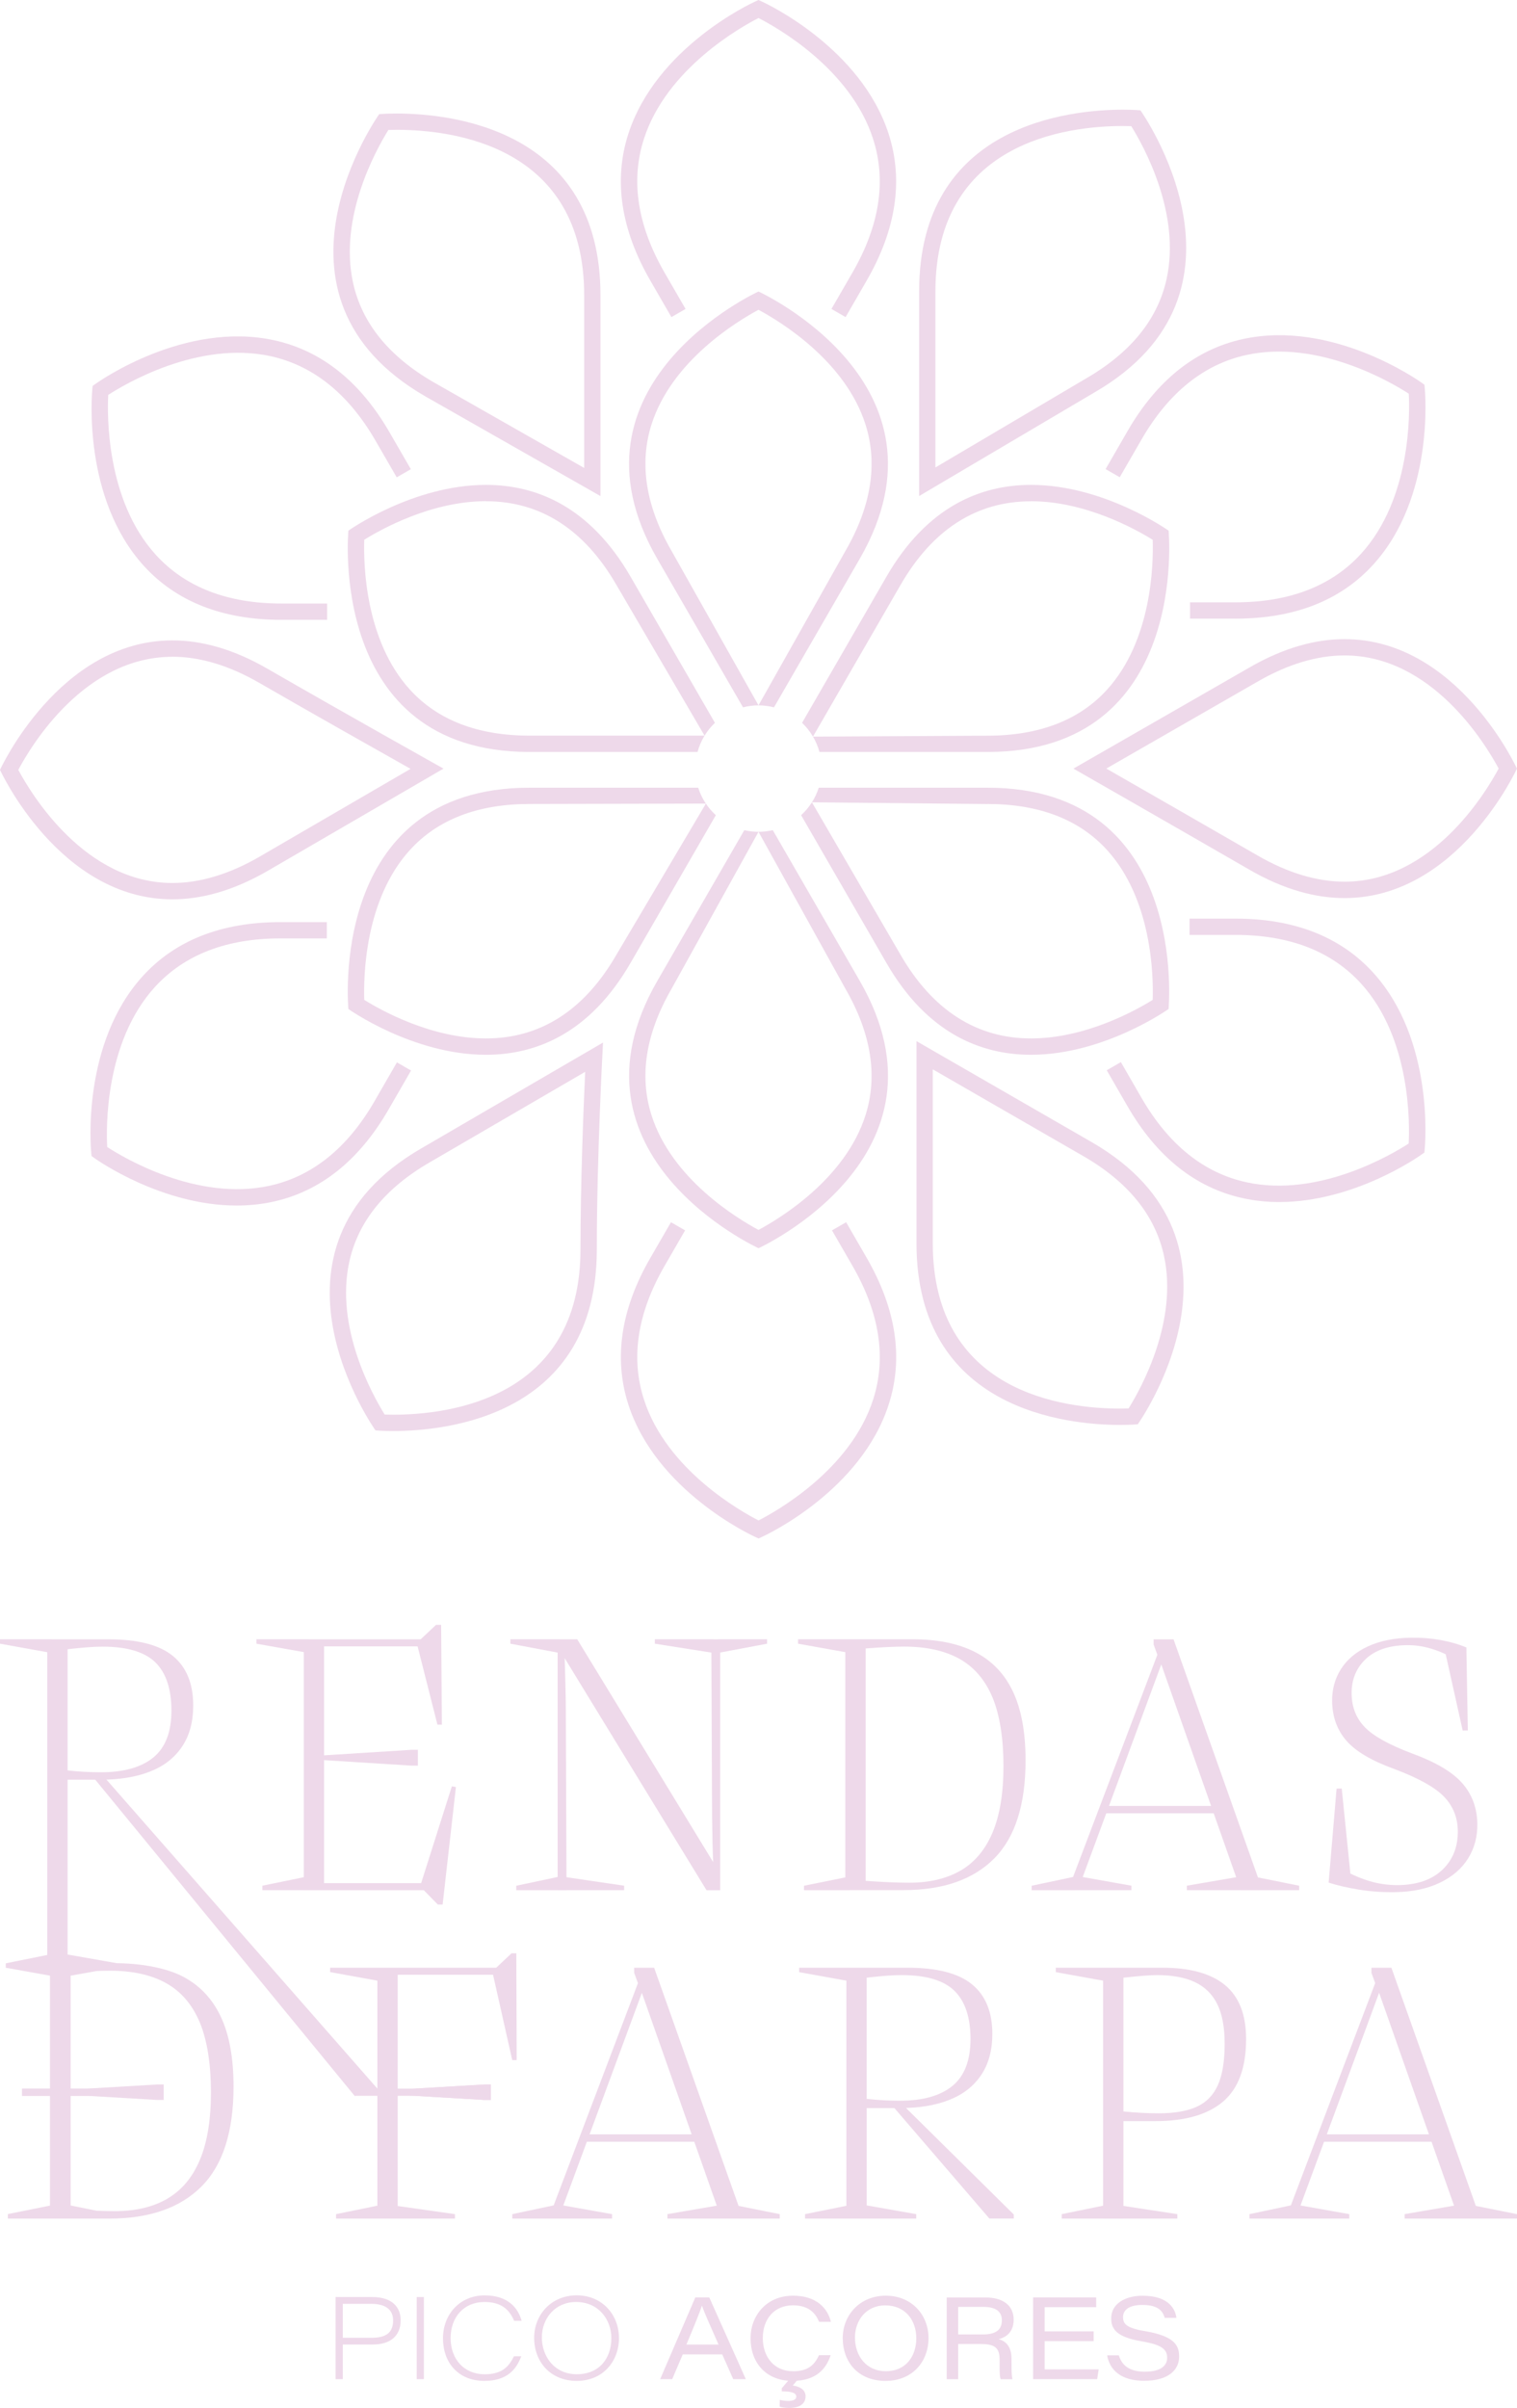 <svg id="Camada_2" xmlns="http://www.w3.org/2000/svg" viewBox="0 0 303.62 481.91"><defs><style>.cls-1{fill:#eed9ea;}</style></defs><g id="Camada_1-2"><path class="cls-1" d="M18.56,355.57l2.11-.15,54.87,62.58v.81l-4.59.6-52.38-63.85Z"/><path class="cls-1" d="M51.32,328.95v-.89h10.43v2.74l-10.43-1.85ZM61.16,375.61v2.66h-8.65v-.89l8.65-1.77ZM60.79,328.07h26.62v1.41h-22.55v21.81l17.6-1.11h1.18v3.18h-1.18l-17.6-1.11v24.62h23.37v1.41h-27.43v-50.21ZM87.26,325.18h1.03l.15,19.97h-.89l-4.14-16.34,3.85-3.62ZM90.44,357.49l.81.15-2.66,23.51h-.96l-3.55-3.62,6.36-20.04Z"/><path class="cls-1" d="M102.15,328.95v-.89h9.83v2.74l-9.83-1.85ZM112.05,375.54v2.74h-8.73v-.89l8.73-1.85ZM111.61,328.07h3.92l27.21,44.59c-.1-1.97-.17-5-.22-9.09l-.15-35.49h1.77v50.21h-2.73l-28.39-46.44c.05,1.92.1,3.75.15,5.47l.07,3.48.15,37.49h-1.78v-50.21ZM124.92,377.38v.89h-12.05v-2.66l12.05,1.77ZM131.06,328.95v-.89h11.76v2.74l-11.76-1.85ZM143.7,330.8v-2.74h9.83v.89l-9.83,1.85Z"/><path class="cls-1" d="M159.73,328.95v-.89h10.35v2.74l-10.35-1.85ZM170.08,375.54v2.74h-9.17v-.89l9.17-1.85ZM169.19,378.27v-50.21h13.38c5.08,0,9.29.86,12.64,2.59,3.35,1.73,5.87,4.36,7.54,7.91,1.67,3.55,2.51,8.13,2.51,13.75,0,8.87-2.1,15.42-6.28,19.63-4.19,4.21-10.23,6.32-18.12,6.32h-11.68ZM192.26,374.35c2.81-1.63,4.94-4.17,6.4-7.62,1.45-3.45,2.18-7.89,2.18-13.31s-.73-10.18-2.18-13.68c-1.46-3.5-3.65-6.08-6.58-7.73-2.93-1.65-6.64-2.48-11.13-2.48-1.92,0-4.49.12-7.69.37v46.51c3.5.25,6.41.37,8.73.37,4.04,0,7.47-.81,10.28-2.44Z"/><path class="cls-1" d="M215.21,375.54v2.74h-8.73v-.89l8.73-1.85ZM233.33,330.65l-17.6,47.62h-1.4v-1.48l17.67-46.58,1.33.44ZM226.45,377.38v.89h-10.8v-2.81l10.8,1.92ZM220.61,361.41h23.74v1.48h-23.74v-1.48ZM234.88,328.07l17.3,48.8v1.41h-3.85l-16.19-45.99-.22-.37-1.03-2.81v-1.03h3.99ZM248.71,375.46v2.81h-11.17v-.89l11.17-1.92ZM260.02,377.38v.89h-9.24v-2.74l9.24,1.85Z"/><path class="cls-1" d="M272.01,378.17c-2.33-.38-4.35-.85-6.09-1.41l.83-3.34h.81c1.65,1.09,3.55,2.02,5.71,2.77,2.16.75,4.39,1.11,6.71,1.07,3.74-.07,6.66-1.1,8.75-3.11,2.08-2.01,3.1-4.61,3.04-7.82-.05-2.66-.97-4.92-2.78-6.79-1.81-1.86-5.09-3.69-9.86-5.49-4.57-1.65-7.78-3.54-9.64-5.67-1.86-2.14-2.82-4.76-2.87-7.86-.04-2.41.55-4.58,1.77-6.5,1.22-1.92,3.02-3.43,5.39-4.53,2.37-1.1,5.21-1.68,8.51-1.74,2.02-.04,4,.11,5.92.45,1.93.34,3.69.84,5.28,1.5l-.69,2.89-1.03.02c-1.15-.96-2.68-1.78-4.59-2.43-1.91-.66-3.8-.97-5.67-.94-3.6.06-6.34,1.01-8.23,2.84-1.89,1.83-2.81,4.15-2.76,6.96.05,2.66.94,4.88,2.67,6.65,1.73,1.77,4.86,3.5,9.37,5.2,4.76,1.74,8.13,3.73,10.09,5.96,1.96,2.23,2.97,4.93,3.03,8.08.05,2.61-.57,4.94-1.84,6.98-1.27,2.04-3.15,3.67-5.65,4.87-2.49,1.2-5.47,1.83-8.92,1.89-2.51.04-4.93-.12-7.25-.5ZM265.92,376.76l1.59-18.81,1.03-.02,1.87,18.38-4.5.45ZM293.49,329.68l.29,16.63-1.03.02-3.61-16.21,4.35-.45Z"/><path class="cls-1" d="M1.18,393.8v-.83h9.72v2.57l-9.72-1.74ZM10.91,441.21v2.79H1.57v-.9l9.34-1.88ZM22.6,443.09v.9h-9.34v-2.79s9.34,1.88,9.34,1.88ZM4.43,419.43v-1.43h22.81v1.43H4.43ZM10,444v-51.12h12.8c5.17,0,10.29.88,13.7,2.63,3.41,1.76,5.97,4.44,7.68,8.06,1.71,3.61,2.56,8.28,2.56,14,0,9.04-2.13,15.7-6.4,19.99-4.27,4.29-10.42,6.44-18.45,6.44h-11.9ZM33.49,440.01c2.86-1.66,5.03-4.24,6.51-7.75,1.48-3.51,2.22-8.03,2.22-13.55s-.74-10.36-2.22-13.93c-1.48-3.56-3.72-6.19-6.7-7.87-2.99-1.68-6.76-2.52-11.33-2.52-1.96,0-4.57.13-7.83.38v47.36c3.56.25,6.52.38,8.88.38,4.12,0,7.6-.83,10.47-2.48ZM13.33,395.53v-2.57h9.72v.83s-9.72,1.74-9.72,1.74Z"/><path class="cls-1" d="M66.07,394.68v-.89h9.83v2.66l-9.83-1.78ZM75.91,441.34v2.66h-8.65v-.89l8.65-1.77ZM75.53,393.79h26.77v1.41h-22.7v22.99l17.38-1.03h1.26v3.1h-1.26l-17.38-1.03v24.77h-4.07v-50.21ZM91.06,443.11v.89h-11.98v-2.59l11.98,1.7ZM102.38,390.91h.96l.07,21.37h-.89l-3.99-17.75,3.85-3.62Z"/><path class="cls-1" d="M111.26,441.26v2.74h-8.73v-.89l8.73-1.85ZM129.37,396.38l-17.6,47.62h-1.4v-1.48l17.67-46.58,1.33.44ZM122.5,443.11v.89h-10.8v-2.81l10.8,1.92ZM116.65,427.14h23.74v1.48h-23.74v-1.48ZM130.92,393.79l17.3,48.8v1.41h-3.85l-16.19-45.99-.22-.37-1.03-2.81v-1.03h3.99ZM144.75,441.19v2.81h-11.17v-.89l11.17-1.92ZM156.06,443.11v.89h-9.24v-2.74l9.24,1.85Z"/><path class="cls-1" d="M159.94,394.68v-.89h10.28v2.74l-10.28-1.85ZM170.29,441.26v2.74h-9.17v-.89l9.17-1.85ZM169.4,393.79h12.2c5.92,0,10.23,1.11,12.94,3.33,2.71,2.22,4.07,5.52,4.07,9.91,0,3.3-.75,6.06-2.26,8.28-1.5,2.22-3.63,3.87-6.39,4.95-2.76,1.09-6.09,1.63-9.98,1.63h-6.51v22.11h-4.07v-50.21ZM183.38,443.11v.89h-10.5v-2.74l10.5,1.85ZM180.12,420.41c4.58,0,8.08-.98,10.5-2.96,2.41-1.97,3.62-5.1,3.62-9.39s-1.07-7.55-3.22-9.65c-2.14-2.09-5.66-3.14-10.54-3.14-.94,0-1.87.04-2.81.11s-1.9.16-2.88.26c-.4.05-.84.1-1.33.15v24.25c2.27.25,4.48.37,6.66.37ZM178.5,421.3l2.11-.15,22.29,22.03v.81h-4.88l-19.52-22.7Z"/><path class="cls-1" d="M211.32,394.68v-.89h10.28v2.74l-10.28-1.85ZM221.15,441.34v2.66h-8.65v-.89l8.65-1.77ZM220.78,393.79h11.83c5.57,0,9.76,1.16,12.57,3.48,2.81,2.32,4.22,5.92,4.22,10.8,0,5.72-1.53,9.88-4.59,12.5-3.06,2.61-7.57,3.92-13.53,3.92h-6.43v19.52h-4.07v-50.21ZM235.64,443.11v.89h-11.61v-2.66l11.61,1.77ZM239.49,421.63c1.92-.86,3.34-2.3,4.25-4.32.91-2.02,1.37-4.78,1.37-8.28,0-3.3-.49-5.95-1.48-7.95-.99-2-2.48-3.46-4.47-4.4-2-.94-4.52-1.41-7.58-1.41-1.33,0-3.57.17-6.73.52v26.77c2.46.25,4.83.37,7.1.37,3.1,0,5.62-.43,7.54-1.3Z"/><path class="cls-1" d="M258.81,441.26v2.74h-8.73v-.89l8.73-1.85ZM276.92,396.38l-17.6,47.62h-1.4v-1.48l17.67-46.58,1.33.44ZM270.05,443.11v.89h-10.8v-2.81l10.8,1.92ZM264.2,427.14h23.74v1.48h-23.74v-1.48ZM278.48,393.79l17.3,48.8v1.41h-3.85l-16.19-45.99-.22-.37-1.03-2.81v-1.03h3.99ZM292.3,441.19v2.81h-11.17v-.89l11.17-1.92ZM303.62,443.11v.89h-9.24v-2.74l9.24,1.85Z"/><path class="cls-1" d="M0,328.95v-.89h10.28v2.74l-10.28-1.85ZM10.35,391.06v2.74H1.18v-.89l9.17-1.85ZM9.46,328.07h12.2c5.92,0,10.23,1.11,12.94,3.33,2.71,2.22,4.07,5.52,4.07,9.91,0,3.3-.75,6.06-2.26,8.28-1.5,2.22-3.63,3.87-6.39,4.95-2.76,1.09-6.09,1.63-9.98,1.63h-6.51v37.63h-4.07v-65.73ZM23.44,392.9v.89h-10.5v-2.74l10.5,1.85ZM20.19,354.68c4.58,0,8.08-.98,10.5-2.96,2.41-1.97,3.62-5.1,3.62-9.39s-1.07-7.55-3.22-9.65c-2.14-2.09-5.66-3.14-10.54-3.14-.94,0-1.87.04-2.81.11-.94.07-1.9.16-2.88.26-.4.05-.84.1-1.33.15v24.25c2.27.25,4.48.37,6.66.37Z"/><polygon class="cls-1" points="32.76 417.16 31.5 417.16 17.45 417.99 4.43 417.99 4.43 419.43 17.45 419.43 31.5 420.26 32.76 420.26 32.76 417.16"/><polygon class="cls-1" points="98.24 417.16 96.98 417.16 82.93 417.99 70.94 417.99 70.94 419.43 82.93 419.43 96.98 420.26 98.24 420.26 98.24 417.16"/><path class="cls-1" d="M67.17,459.7h7.3c4.22,0,5.72,2.2,5.72,4.66,0,3.16-2.12,4.84-5.56,4.84h-6.02v6.93h-1.44v-16.43ZM68.61,467.86h5.67c2.56,0,4.4-.71,4.4-3.47,0-2.14-1.48-3.33-4.4-3.33h-5.67v6.8Z"/><path class="cls-1" d="M84.84,459.7v16.43h-1.44v-16.43h1.44Z"/><path class="cls-1" d="M104.33,471.54c-1.03,2.79-2.97,4.94-7.4,4.94-5.24,0-8.27-3.69-8.27-8.51s3.38-8.6,8.34-8.6c4.59,0,6.67,2.42,7.4,5.09h-1.5c-.91-2.14-2.46-3.77-5.92-3.77-4.14,0-6.79,3.02-6.79,7.23s2.69,7.24,6.81,7.24c3.5,0,4.85-1.55,5.87-3.61h1.46Z"/><path class="cls-1" d="M123.89,467.87c0,4.69-3.2,8.61-8.46,8.61s-8.52-3.8-8.52-8.63c0-4.58,3.4-8.49,8.52-8.49s8.45,3.91,8.45,8.51ZM108.45,467.78c0,3.76,2.47,7.37,6.99,7.37s6.92-3.19,6.92-7.23c0-3.67-2.53-7.23-7.06-7.23-4.17,0-6.85,3.25-6.85,7.1Z"/><path class="cls-1" d="M136.65,471.18l-2.11,4.95h-2.41l7.03-16.35h2.8l7.31,16.35h-2.52l-2.2-4.95h-7.91ZM143.81,469.21c-2-4.51-2.94-6.65-3.31-7.76h-.02c-.34,1.07-1.46,3.87-3.1,7.76h6.44Z"/><path class="cls-1" d="M166.25,471.35c-.93,2.81-2.98,5.13-7.65,5.13-5.43,0-8.38-3.8-8.38-8.49s3.27-8.56,8.5-8.56c4.72,0,6.94,2.54,7.58,5.23h-2.37c-.71-1.71-2.02-3.3-5.24-3.3-3.75,0-6.02,2.77-6.02,6.54s2.25,6.65,6.05,6.65c3.08,0,4.31-1.32,5.2-3.21h2.33ZM159.74,476.13l-1.07,1.28c1.03.13,2.56.64,2.56,2.15,0,1.93-1.91,2.34-3.25,2.34-.92,0-1.56-.14-1.93-.26l.02-1.36c.5.12,1.16.22,1.67.22,1.08,0,1.63-.32,1.63-.87,0-.9-1.37-1.04-2.9-1.05v-.63l1.75-2.06,1.52.24Z"/><path class="cls-1" d="M185.84,467.91c0,4.62-3.13,8.57-8.61,8.57s-8.56-3.78-8.56-8.58c0-4.54,3.38-8.47,8.63-8.47s8.54,3.94,8.54,8.47ZM171.12,467.84c0,3.52,2.15,6.7,6.19,6.7s6.08-3.04,6.08-6.59-2.14-6.58-6.23-6.58c-3.81,0-6.05,3.01-6.05,6.46Z"/><path class="cls-1" d="M191.78,469.09v7.05h-2.3v-16.35h7.81c3.35,0,5.59,1.53,5.59,4.44,0,1.98-.98,3.38-2.99,3.9,1.08.3,2.56,1.12,2.56,3.98v.72c0,1.25,0,2.63.19,3.32h-2.36c-.25-.71-.21-1.96-.21-3.33v-.55c0-2.41-.94-3.17-3.8-3.17h-4.49ZM191.78,467.19h4.93c2.55,0,3.81-.89,3.81-2.84,0-1.78-1.26-2.68-3.72-2.68h-5.02v5.52Z"/><path class="cls-1" d="M218.89,468.52h-9.81v5.66h10.82l-.31,1.95h-12.82v-16.35h12.63v1.95h-10.32v4.84h9.81v1.95Z"/><path class="cls-1" d="M223.93,471.38c.59,1.91,2,3.26,5.22,3.26s4.45-1.25,4.45-2.77c0-1.61-.9-2.6-5.11-3.31-4.92-.83-6.09-2.38-6.09-4.6,0-2.88,2.73-4.52,6.29-4.52,5.32,0,6.57,2.78,6.76,4.43h-2.34c-.33-1.11-1.03-2.59-4.47-2.59-2.35,0-3.87.8-3.87,2.44,0,1.34.67,2.18,4.38,2.8,5.9,1,6.85,2.84,6.85,5.1,0,2.6-2.08,4.84-7,4.84-4.57,0-6.88-2.08-7.41-5.09h2.36Z"/><path class="cls-1" d="M169.24,63.46l-2.83-1.63,4.23-7.32c5.4-9.36,6.79-18.32,4.12-26.65-4.54-14.21-19.57-22.53-22.95-24.25-3.38,1.72-18.43,10.07-22.96,24.27-2.65,8.32-1.26,17.27,4.13,26.63l4.23,7.32-2.83,1.63-4.23-7.32c-5.88-10.19-7.37-20.04-4.42-29.27C131.28,9.53,150.32.68,151.13.31l.68-.31.68.31c.81.37,19.84,9.23,25.39,26.56,2.95,9.23,1.47,19.08-4.41,29.27l-4.23,7.32Z"/><path class="cls-1" d="M151.81,307.88l-.68-.31c-.81-.37-19.84-9.23-25.39-26.55-2.95-9.24-1.47-19.09,4.42-29.27l4.13-7.15,2.83,1.63-4.13,7.15c-5.4,9.35-6.79,18.31-4.13,26.63,4.53,14.19,19.57,22.54,22.96,24.27,3.39-1.73,18.43-10.07,22.96-24.27,2.65-8.32,1.26-17.27-4.13-26.63l-4.13-7.15,2.83-1.63,4.13,7.15c5.88,10.19,7.37,20.04,4.41,29.27-5.54,17.33-24.58,26.19-25.39,26.56l-.68.31Z"/><path class="cls-1" d="M247.3,123.8h-9.12v-3.26h9.12c10.8,0,19.25-3.28,25.13-9.74,10.03-11.02,9.74-28.22,9.53-32.01-3.18-2.07-17.95-10.92-32.49-7.75-8.53,1.86-15.59,7.55-20.99,16.9l-4.37,7.57-2.83-1.63,4.37-7.57c5.88-10.19,13.66-16.4,23.14-18.46,17.78-3.87,34.97,8.19,35.69,8.71l.61.43.07.74c.08.88,1.93,21.8-10.31,35.26-6.52,7.18-15.79,10.82-27.56,10.82Z"/><path class="cls-1" d="M65.49,124.05h-9.16c-11.76,0-21.03-3.64-27.55-10.81-12.24-13.47-10.39-34.38-10.31-35.27l.07-.74.61-.43c.72-.51,17.87-12.59,35.69-8.71,9.48,2.06,17.27,8.27,23.14,18.46l4.25,7.35-2.83,1.63-4.25-7.35c-5.4-9.35-12.47-15.03-21-16.9-14.55-3.17-29.3,5.68-32.49,7.75-.2,3.79-.49,21,9.53,32.01,5.88,6.46,14.33,9.74,25.12,9.74h9.16v3.26Z"/><path class="cls-1" d="M256.04,240.56c-2.38,0-4.82-.23-7.27-.77-9.48-2.06-17.27-8.27-23.14-18.46l-4.12-7.14,2.83-1.63,4.12,7.14c5.4,9.35,12.46,15.04,20.99,16.9,14.53,3.18,29.31-5.68,32.49-7.75.2-3.79.49-21-9.53-32.01-5.88-6.46-14.33-9.74-25.13-9.74h-9.2v-3.26h9.2c11.76,0,21.03,3.64,27.56,10.82,12.24,13.46,10.39,34.38,10.31,35.26l-.07.74-.61.43c-.62.44-13.49,9.47-28.42,9.47Z"/><path class="cls-1" d="M47.35,241.26c-14.93,0-27.8-9.03-28.42-9.47l-.61-.43-.07-.74c-.08-.88-1.93-21.8,10.31-35.26,6.52-7.18,15.79-10.82,27.56-10.82h9.29v3.26h-9.29c-10.8,0-19.25,3.28-25.13,9.74-10.03,11.02-9.74,28.22-9.53,32.01,3.18,2.08,17.94,10.93,32.49,7.75,8.53-1.86,15.59-7.54,20.99-16.89l4.5-7.8,2.83,1.63-4.5,7.8c-5.88,10.19-13.66,16.4-23.14,18.46-2.45.53-4.89.76-7.27.76Z"/><path class="cls-1" d="M151.81,166.47h0l17.41,31.43c5.15,8.93,6.5,17.44,4,25.3-4.06,12.76-17.14,20.65-21.41,22.94-4.27-2.29-17.35-10.18-21.41-22.94-2.5-7.86-1.16-16.37,4-25.3M154.65,166.14c-.92.21-1.87.33-2.84.33s-1.93-.12-2.84-.33c-2.62,4.55-7.67,13.28-17.39,30.13-20.24,35.05,20.24,53.53,20.24,53.53,0,0,40.48-18.48,20.24-53.53l-17.39-30.13h0Z"/><path class="cls-1" d="M197.64,160.9c10.31,0,18.35,3.09,23.91,9.19,9.02,9.89,9.31,25.17,9.16,30.01-3.46,2.15-13.48,7.72-24.36,7.72s-19.7-5.64-26.12-16.76l-17.73-30.5,35.13.35M197.64,157.64h-33.77c-.68,2.14-1.91,4.02-3.53,5.5l17.06,29.55c8.18,14.17,18.98,18.4,28.95,18.4,14.67,0,27.53-9.16,27.53-9.16,0,0,4.24-44.29-36.24-44.29h0Z"/><path class="cls-1" d="M123.38,191.06c-6.42,11.12-15.21,16.76-26.12,16.76s-20.9-5.57-24.36-7.72c-.15-4.84.14-20.11,9.16-30.01,5.55-6.1,13.6-9.19,23.91-9.19l35.31-.08M139.74,157.64h-33.77c-40.48,0-36.24,44.29-36.24,44.29,0,0,12.86,9.16,27.53,9.16,9.96,0,20.76-4.22,28.95-18.4l17.06-29.55c-1.62-1.48-2.85-3.36-3.53-5.5h0Z"/><path class="cls-1" d="M97.26,100.31c10.91,0,19.7,5.64,26.12,16.76l17.63,30.15h-35.04c-10.31,0-18.35-3.09-23.91-9.19-9.02-9.89-9.31-25.17-9.16-30.01,3.46-2.15,13.48-7.72,24.36-7.72M97.26,97.04c-14.67,0-27.53,9.16-27.53,9.16,0,0-4.24,44.29,36.24,44.29h33.64c.61-2.26,1.83-4.26,3.48-5.83l-16.87-29.22c-8.18-14.17-18.98-18.4-28.95-18.4h0Z"/><path class="cls-1" d="M151.81,62c4.27,2.29,17.35,10.18,21.41,22.94,2.5,7.86,1.16,16.37-4,25.3l-17.41,30.92h0l-17.41-30.92c-5.15-8.93-6.5-17.44-4-25.3,4.06-12.76,17.14-20.65,21.41-22.94M151.81,58.34s-40.48,18.48-20.24,53.53l17.14,29.69c.99-.25,2.03-.4,3.1-.4s2.1.15,3.1.4c2.69-4.66,7.72-13.38,17.14-29.69,20.24-35.05-20.24-53.53-20.24-53.53h0Z"/><path class="cls-1" d="M206.35,100.31c10.87,0,20.9,5.57,24.36,7.72.15,4.84-.14,20.11-9.16,30.01-5.55,6.1-13.6,9.19-23.91,9.19l-34.93.19h0l17.52-30.34c6.42-11.12,15.21-16.76,26.12-16.76M206.35,97.04c-9.96,0-20.76,4.22-28.95,18.4l-16.87,29.22c1.65,1.57,2.86,3.57,3.48,5.83h33.64c40.48,0,36.24-44.29,36.24-44.29,0,0-12.86-9.16-27.53-9.16h0Z"/><path class="cls-1" d="M117.12,214.5c-.37,7.99-.94,22.59-.94,35.52,0,29.87-26.23,33.1-37.5,33.1-.65,0-1.22-.01-1.69-.03-2.55-4.11-9.94-17.49-7.08-30.57,1.76-8.06,7.18-14.75,16.12-19.92l31.09-18.1M120.68,208.65l-36.29,21.13c-35.05,20.24-9.24,56.48-9.24,56.48,0,0,1.33.13,3.53.13,10.49,0,40.77-2.9,40.77-36.37,0-19.02,1.24-41.37,1.24-41.37h0Z"/><path class="cls-1" d="M34.5,131.43c5.53,0,11.38,1.76,17.39,5.23,10.43,6.02,23.34,13.3,30.28,17.21l-30.28,17.61c-6.01,3.47-11.86,5.23-17.39,5.23-17.43,0-28.12-17.57-30.84-22.64,2.71-5.08,13.35-22.63,30.84-22.63M34.5,128.16c-22.68,0-34.5,25.91-34.5,25.91,0,0,11.82,25.91,34.5,25.91,5.67,0,12.02-1.62,19.03-5.67l35.24-20.49s-20.1-11.25-35.24-19.99c-7.01-4.05-13.36-5.67-19.03-5.67h0Z"/><path class="cls-1" d="M79.42,25.98c11.28,0,37.5,3.22,37.5,33.1v34.57l-30.15-17.16c-8.93-5.16-14.35-11.85-16.11-19.91-2.86-13.08,4.52-26.46,7.07-30.57.47-.02,1.04-.03,1.69-.03M79.42,22.72c-2.2,0-3.53.13-3.53.13,0,0-25.82,36.24,9.24,56.48l35.05,19.95v-40.19c0-33.47-30.28-36.37-40.77-36.37h0Z"/><path class="cls-1" d="M224.73,25.22c.65,0,1.22.01,1.69.03,2.55,4.11,9.94,17.49,7.07,30.57-1.76,8.06-7.18,14.75-16.14,19.93l-30.13,17.8v-35.23c0-29.87,26.23-33.1,37.5-33.1M224.73,21.95c-10.49,0-40.77,2.9-40.77,36.37v40.95l35.05-20.71c35.05-20.24,9.24-56.48,9.24-56.48,0,0-1.33-.13-3.52-.13h0Z"/><path class="cls-1" d="M269.11,131.17c17.42,0,28.11,17.56,30.84,22.64-2.73,5.08-13.41,22.64-30.84,22.64-5.53,0-11.38-1.76-17.39-5.23-10.51-6.07-23.39-13.45-30.3-17.41l30.3-17.41c6.01-3.47,11.86-5.23,17.39-5.23M269.11,127.91c-5.67,0-12.02,1.62-19.03,5.67l-35.24,20.24s20.09,11.49,35.24,20.24c7.01,4.05,13.36,5.67,19.03,5.67,22.68,0,34.5-25.91,34.5-25.91,0,0-11.82-25.91-34.5-25.91h0Z"/><path class="cls-1" d="M186.7,214.01l30.15,17.38c8.93,5.15,14.35,11.85,16.11,19.91,2.86,13.08-4.52,26.46-7.08,30.57-.47.02-1.04.03-1.69.03-11.28,0-37.5-3.22-37.5-33.1v-34.78M183.43,208.36v40.44c0,33.47,30.28,36.37,40.77,36.37,2.2,0,3.52-.13,3.52-.13,0,0,25.82-36.24-9.24-56.48l-35.05-20.2h0Z"/></g></svg>